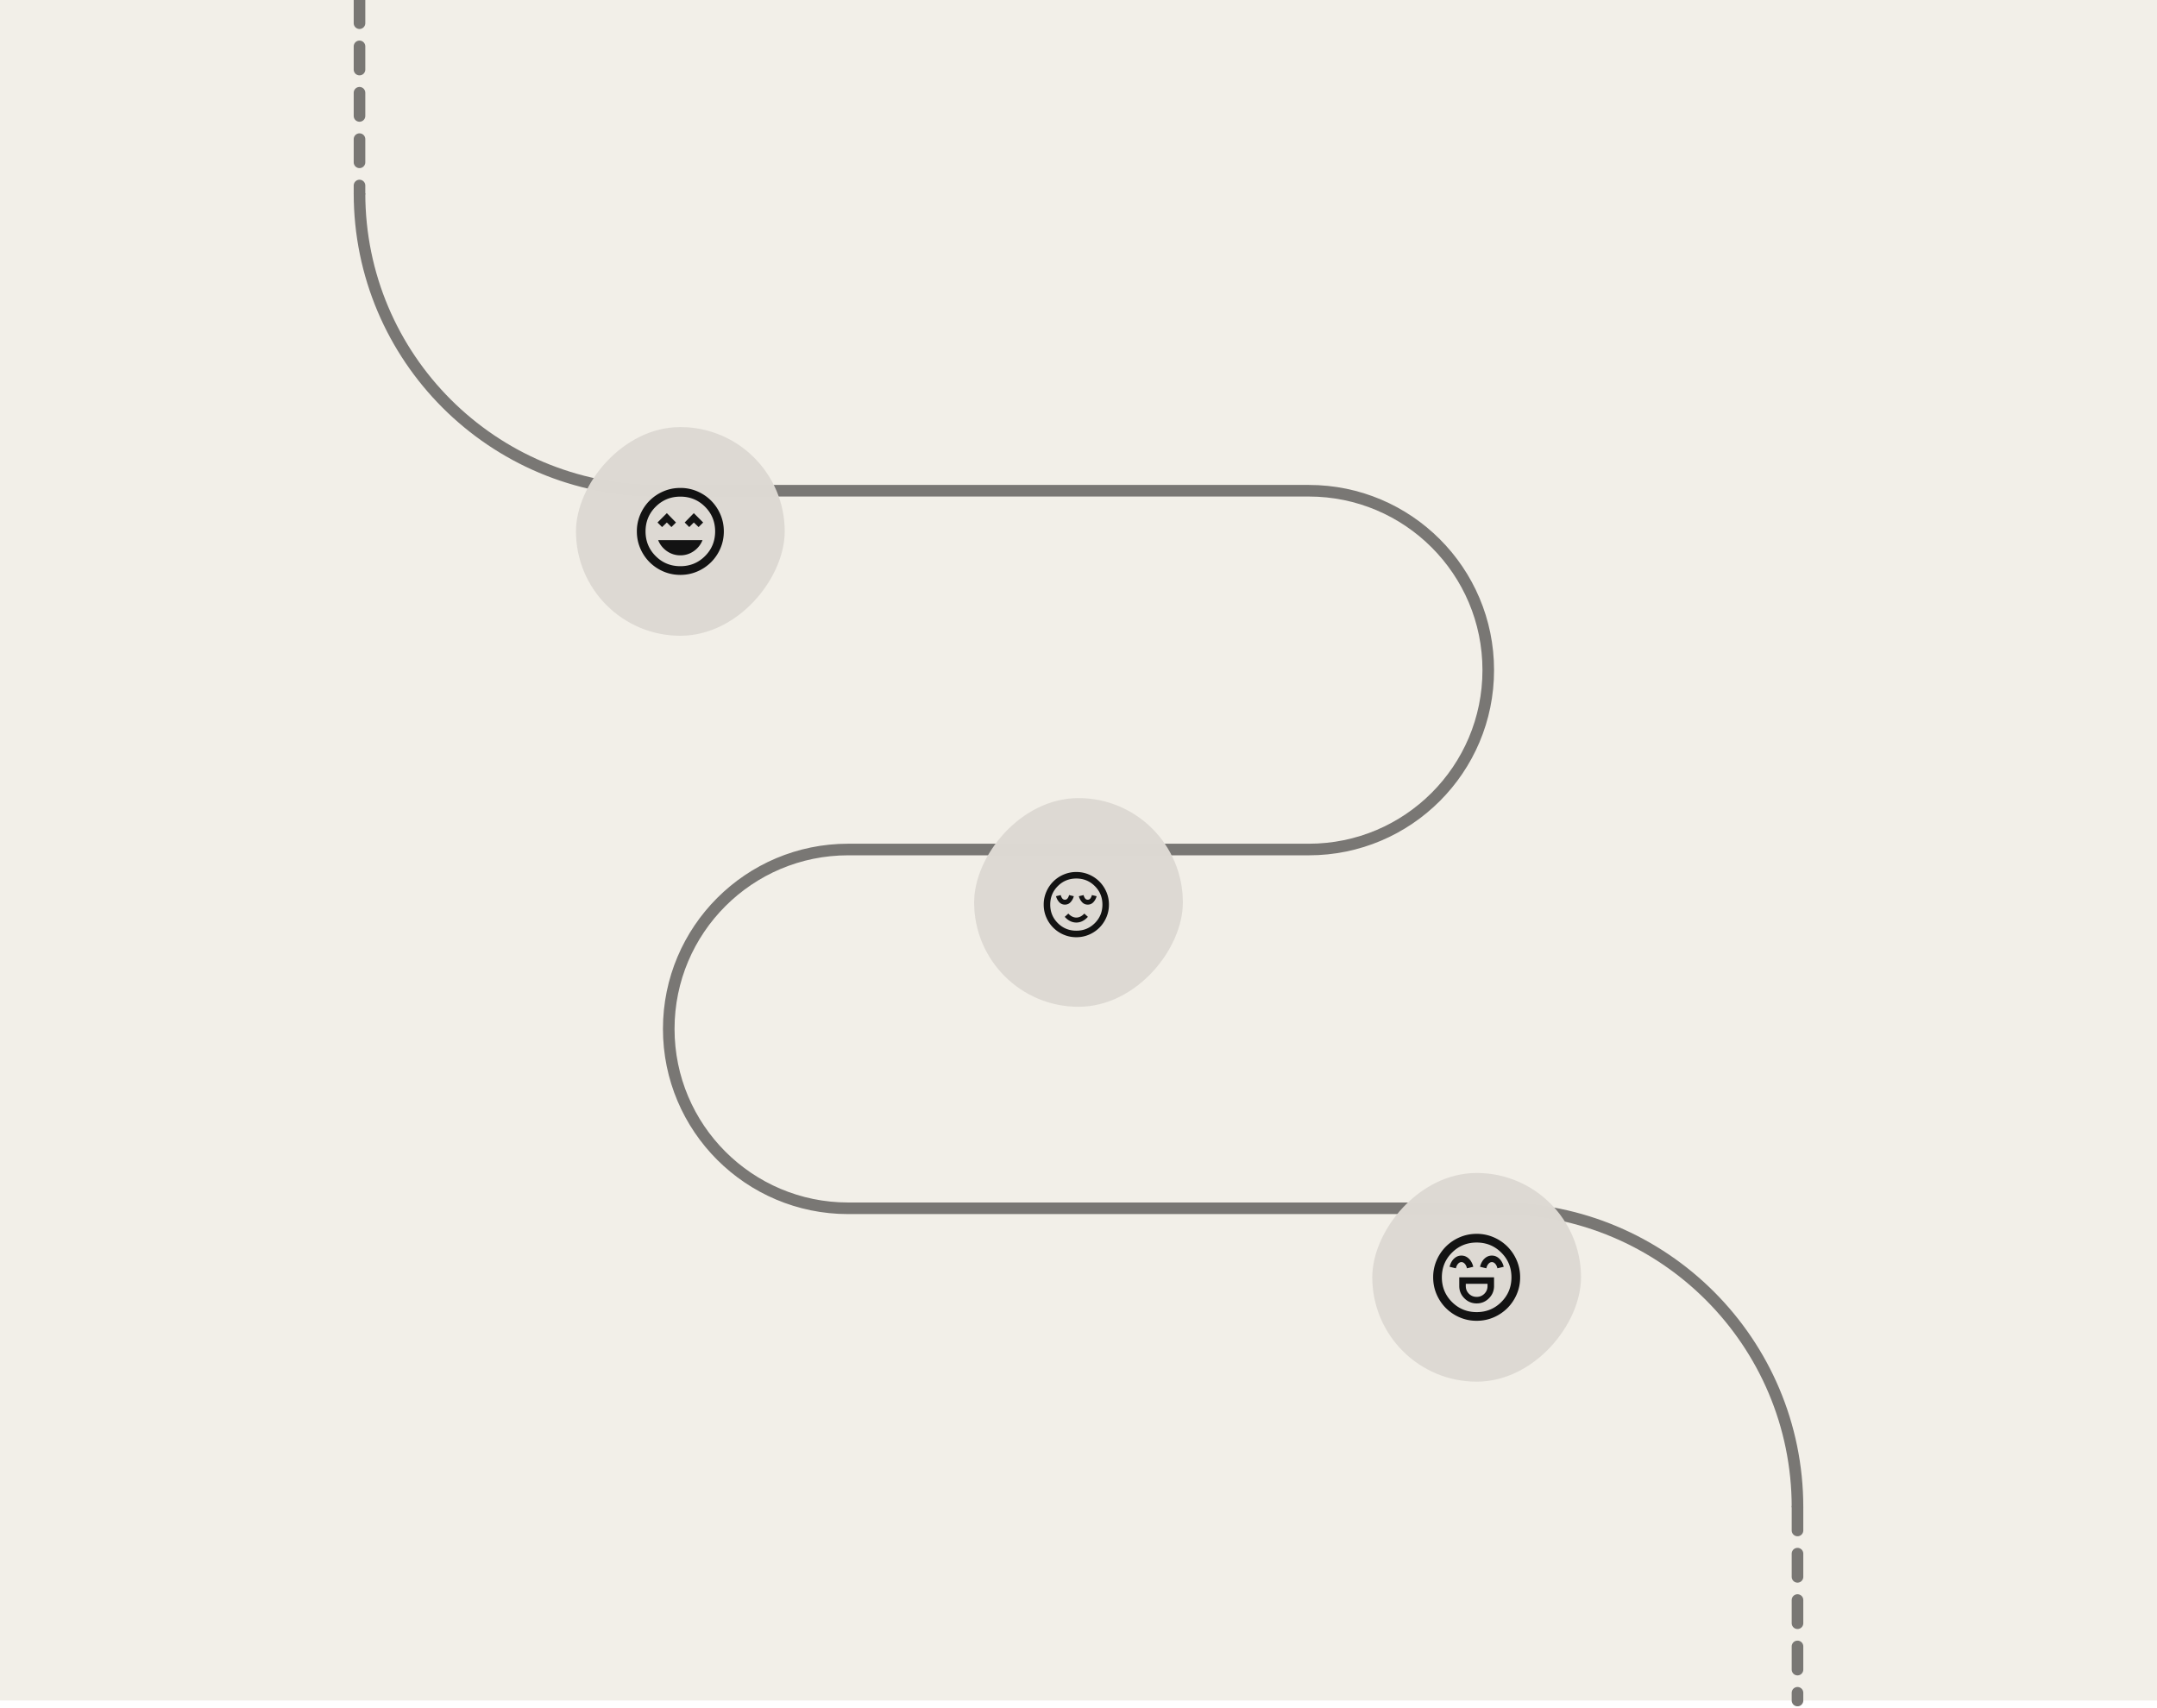 <svg xmlns="http://www.w3.org/2000/svg" width="558" height="442" fill="none"><path fill="#F2EFE8" d="M0 0h558v440H0z"/><path stroke="#797774" stroke-width="3" d="M93 50c0 42.512 34.462 76.974 76.974 76.974h168.61c25.635 0 46.416 20.781 46.416 46.416s-20.781 46.417-46.416 46.417H219.416c-25.635 0-46.416 20.781-46.416 46.416s20.781 46.416 46.416 46.416h168.223C430.364 312.639 465 347.275 465 390"/><path stroke="#797774" stroke-dasharray="6 6" stroke-linecap="round" stroke-width="3" d="M93 0v50M465 390v50"/><g filter="url(#a)" opacity=".99"><rect width="54" height="54" fill="#DDD9D3" rx="27" transform="matrix(-1 0 0 1 203 97)"/><mask id="b" width="28" height="28" x="162" y="110" maskUnits="userSpaceOnUse" style="mask-type:alpha"><path fill="#D9D9D9" d="M189.5 110.5h-27v27h27z"/></mask><g mask="url(#b)"><path fill="#111" d="M176 130.188a5.95 5.95 0 0 1-3.473-1.083 6.17 6.17 0 0 1-2.265-2.855h11.475a6.17 6.17 0 0 1-2.264 2.855 5.95 5.95 0 0 1-3.473 1.083m4.725-7.313-1.238-1.181-1.181 1.181-1.181-1.181 2.362-2.419 2.419 2.419zm-7.031 0-1.182-1.181-1.237 1.181-1.181-1.181 2.418-2.419 2.363 2.419zM176 135.25q2.334 0 4.388-.886a11.4 11.4 0 0 0 3.571-2.405 11.4 11.4 0 0 0 2.405-3.571q.886-2.054.886-4.388t-.886-4.388a11.4 11.4 0 0 0-2.405-3.571 11.4 11.4 0 0 0-3.571-2.405 10.95 10.95 0 0 0-4.388-.886q-2.334 0-4.388.886a11.4 11.4 0 0 0-3.571 2.405 11.4 11.4 0 0 0-2.405 3.571 10.95 10.95 0 0 0-.886 4.388q0 2.334.886 4.388a11.4 11.4 0 0 0 2.405 3.571 11.4 11.4 0 0 0 3.571 2.405q2.054.886 4.388.886m0-2.25q-3.769 0-6.384-2.616T167 124q0-3.769 2.616-6.384T176 115q3.769 0 6.384 2.616T185 124q0 3.769-2.616 6.384T176 133"/></g></g><g filter="url(#c)" opacity=".99"><rect width="54" height="54" fill="#DDD9D3" rx="27" transform="matrix(-1 0 0 1 409 290)"/><mask id="d" width="28" height="28" x="368" y="303" maskUnits="userSpaceOnUse" style="mask-type:alpha"><path fill="#D9D9D9" d="M395.5 303.5h-27v27h27z"/></mask><g mask="url(#d)"><path fill="#111" d="M386.5 317v2.25q0 1.857-1.322 3.178-1.321 1.322-3.178 1.322t-3.178-1.322-1.322-3.178V317zm-4.5 5.062q1.181 0 1.997-.815.815-.815.815-1.997v-.562h-5.624v.562q0 1.181.815 1.997.815.815 1.997.815m3.938-10.687q1.068 0 1.898.773.83.774 1.167 2.124l-1.631.394q-.169-.732-.563-1.168t-.871-.436q-.479 0-.872.436-.394.436-.563 1.168l-1.631-.394q.338-1.35 1.167-2.124.83-.773 1.899-.773m-7.876 0q1.07 0 1.899.773.83.774 1.167 2.124l-1.631.394q-.169-.732-.563-1.168t-.872-.436q-.477 0-.871.436t-.563 1.168l-1.631-.394q.338-1.35 1.167-2.124.83-.773 1.898-.773M382 328.25q2.334 0 4.388-.886a11.4 11.4 0 0 0 3.571-2.405 11.4 11.4 0 0 0 2.405-3.571q.886-2.054.886-4.388t-.886-4.388a11.4 11.4 0 0 0-2.405-3.571 11.4 11.4 0 0 0-3.571-2.405 10.95 10.95 0 0 0-4.388-.886q-2.334 0-4.388.886a11.4 11.4 0 0 0-3.571 2.405 11.4 11.4 0 0 0-2.405 3.571 10.95 10.95 0 0 0-.886 4.388q0 2.334.886 4.388a11.4 11.4 0 0 0 2.405 3.571 11.4 11.4 0 0 0 3.571 2.405q2.054.886 4.388.886m0-2.25q-3.769 0-6.384-2.616T373 317t2.616-6.384Q378.231 308 382 308t6.384 2.616T391 317t-2.616 6.384Q385.769 326 382 326"/></g></g><g filter="url(#e)" opacity=".99"><rect width="54" height="54" fill="#DDD9D3" rx="27" transform="matrix(-1 0 0 1 306 193)"/><mask id="f" width="28" height="28" x="265" y="206" maskUnits="userSpaceOnUse" style="mask-type:alpha"><path fill="#D9D9D9" d="M292.5 206.5h-27v27h27z"/></mask><g mask="url(#f)"><path fill="#111" d="M281.391 220.562a1.92 1.92 0 0 1-1.477-.643 3.56 3.56 0 0 1-.823-1.529l1.224-.295q.105.464.369.833a.83.83 0 0 0 .707.369q.442 0 .706-.369.264-.37.369-.833l1.224.295q-.232.885-.823 1.529a1.92 1.92 0 0 1-1.476.643m-2.953 4.641a3.6 3.6 0 0 1-1.583-.369q-.759-.369-1.413-1.107l.928-.844q.464.506.992.77.527.263 1.076.263.548 0 1.075-.263a3.5 3.5 0 0 0 .992-.77l.928.844q-.675.738-1.424 1.107a3.5 3.5 0 0 1-1.571.369m-2.954-4.641a1.92 1.92 0 0 1-1.476-.643 3.56 3.56 0 0 1-.823-1.529l1.224-.295q.105.464.369.833a.83.83 0 0 0 .706.369.83.83 0 0 0 .707-.369q.264-.37.369-.833l1.224.295q-.232.885-.823 1.529a1.92 1.92 0 0 1-1.477.643m2.954 8.438a8.2 8.2 0 0 0 3.29-.664 8.5 8.5 0 0 0 2.679-1.804 8.5 8.5 0 0 0 1.804-2.679 8.2 8.2 0 0 0 .664-3.291 8.2 8.2 0 0 0-.664-3.29 8.5 8.5 0 0 0-1.804-2.679 8.5 8.5 0 0 0-2.679-1.804 8.2 8.2 0 0 0-3.29-.664 8.2 8.2 0 0 0-3.291.664 8.5 8.5 0 0 0-2.679 1.804 8.5 8.5 0 0 0-1.804 2.679 8.2 8.2 0 0 0-.664 3.29q0 1.752.664 3.291a8.5 8.5 0 0 0 1.804 2.679 8.5 8.5 0 0 0 2.679 1.804 8.2 8.2 0 0 0 3.291.664m0-1.688q-2.827 0-4.789-1.961t-1.961-4.789q0-2.826 1.961-4.788t4.789-1.962q2.826 0 4.788 1.962t1.962 4.788-1.962 4.789-4.788 1.961"/></g></g><defs><filter id="a" width="108" height="108" x="122" y="83.5" color-interpolation-filters="sRGB" filterUnits="userSpaceOnUse"><feFlood flood-opacity="0" result="BackgroundImageFix"/><feColorMatrix in="SourceAlpha" result="hardAlpha" values="0 0 0 0 0 0 0 0 0 0 0 0 0 0 0 0 0 0 127 0"/><feOffset dy="13.5"/><feGaussianBlur stdDeviation="13.5"/><feColorMatrix values="0 0 0 0 0.071 0 0 0 0 0.149 0 0 0 0 0.247 0 0 0 0.08 0"/><feBlend in2="BackgroundImageFix" result="effect1_dropShadow_1079_38452"/><feBlend in="SourceGraphic" in2="effect1_dropShadow_1079_38452" result="shape"/></filter><filter id="c" width="108" height="108" x="328" y="276.5" color-interpolation-filters="sRGB" filterUnits="userSpaceOnUse"><feFlood flood-opacity="0" result="BackgroundImageFix"/><feColorMatrix in="SourceAlpha" result="hardAlpha" values="0 0 0 0 0 0 0 0 0 0 0 0 0 0 0 0 0 0 127 0"/><feOffset dy="13.5"/><feGaussianBlur stdDeviation="13.5"/><feColorMatrix values="0 0 0 0 0.071 0 0 0 0 0.149 0 0 0 0 0.247 0 0 0 0.08 0"/><feBlend in2="BackgroundImageFix" result="effect1_dropShadow_1079_38452"/><feBlend in="SourceGraphic" in2="effect1_dropShadow_1079_38452" result="shape"/></filter><filter id="e" width="108" height="108" x="225" y="179.5" color-interpolation-filters="sRGB" filterUnits="userSpaceOnUse"><feFlood flood-opacity="0" result="BackgroundImageFix"/><feColorMatrix in="SourceAlpha" result="hardAlpha" values="0 0 0 0 0 0 0 0 0 0 0 0 0 0 0 0 0 0 127 0"/><feOffset dy="13.5"/><feGaussianBlur stdDeviation="13.5"/><feColorMatrix values="0 0 0 0 0.071 0 0 0 0 0.149 0 0 0 0 0.247 0 0 0 0.08 0"/><feBlend in2="BackgroundImageFix" result="effect1_dropShadow_1079_38452"/><feBlend in="SourceGraphic" in2="effect1_dropShadow_1079_38452" result="shape"/></filter></defs></svg>